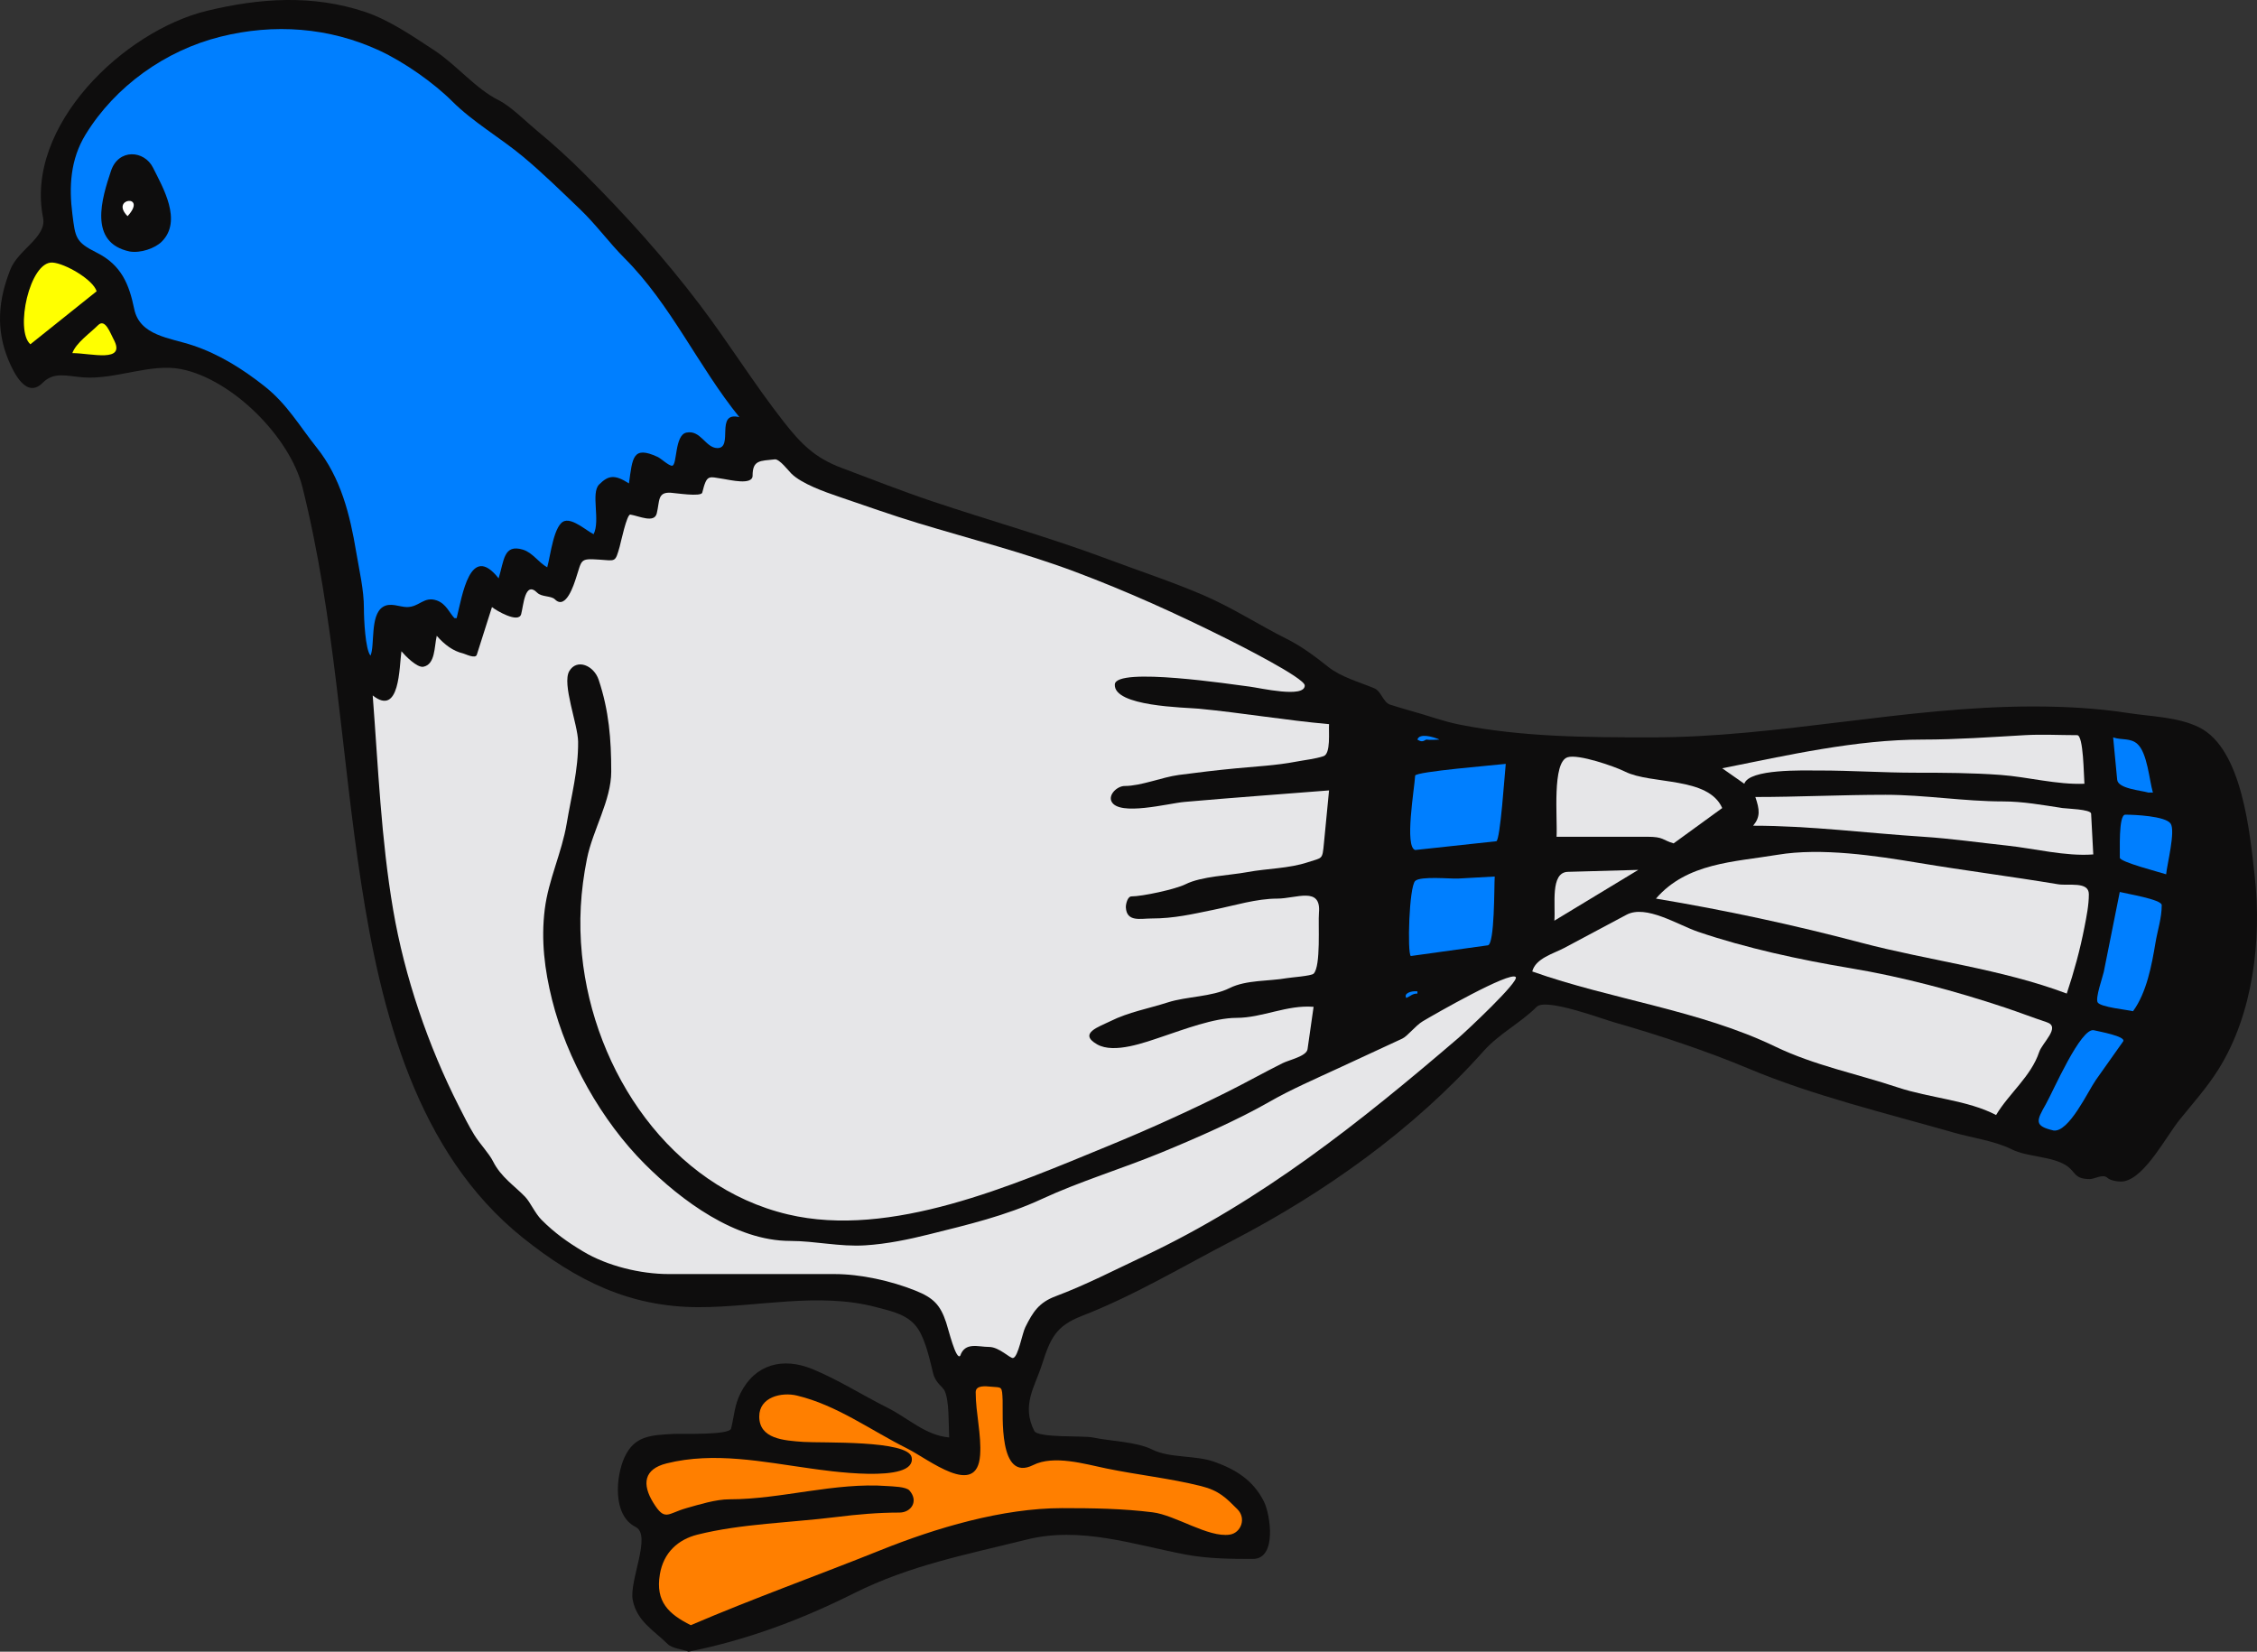 <?xml version="1.0"?><svg width="413.159" height="302.375" xmlns="http://www.w3.org/2000/svg">

 <rect width="100%" height="100%" fill="#333333" stroke="none"/>

 <g>
  <title>Layer 1</title>
  <path fill-rule="evenodd" clip-rule="evenodd" fill="#0E0D0D" id="path3" d="m126.046,302.375c10.698,-2.139 20.552,-5.828 30.308,-10.707c10.254,-5.127 20.64,-7.084 31.537,-9.807c9.882,-2.473 19.477,0.887 29.124,2.725c4.135,0.787 8.41,0.807 12.332,0.807c4.469,0 3.194,-8.164 2.029,-10.496c-1.936,-3.871 -5.123,-5.875 -9.104,-7.291c-3.449,-1.229 -8.149,-0.639 -11.32,-2.225c-2.921,-1.461 -7.733,-1.543 -10.917,-2.223c-1.727,-0.369 -10.04,0.135 -10.714,-1.213c-2.359,-4.719 0.097,-8.014 1.415,-12.129c1.54,-4.807 2.531,-7.051 7.278,-8.896c9.579,-3.721 18.416,-9.033 27.494,-13.746c16.84,-8.742 33.201,-20.301 46.091,-34.771c2.822,-3.168 6.745,-5.129 9.703,-8.084c1.663,-1.664 11.861,2.178 14.151,2.828c8.26,2.355 17.109,5.32 24.662,8.49c11.753,4.936 25.067,8.145 37.601,11.727c3.292,0.941 7.452,1.502 10.512,3.031c2.977,1.488 7.424,1.227 10.107,3.033c1.678,1.129 1.317,2.426 4.245,2.426c0.843,0 2.416,-1.021 3.235,-0.201c0.512,0.512 2.254,0.768 3.032,0.605c3.9,-0.818 7.653,-8.188 10.188,-11.322c2.424,-3.002 4.951,-5.783 7.101,-9.223c6.308,-10.094 7.901,-23.63 6.608,-35.275c-0.887,-7.974 -2.285,-23.332 -10.149,-27.266c-3.87,-1.934 -8.785,-1.979 -12.939,-2.627c-5.731,-0.896 -11.644,-1.213 -17.489,-1.213c-23.389,0 -46.531,5.66 -69.841,5.66c-11.778,0 -23.683,-0.047 -35.279,-2.366c-2.828,-0.566 -5.673,-1.635 -8.46,-2.396c-1.367,-0.372 -2.717,-0.806 -4.073,-1.213c-1.3,-0.39 -1.675,-2.478 -2.904,-2.995c-2.813,-1.184 -6.118,-2.051 -8.515,-3.968c-2.286,-1.829 -4.863,-3.746 -7.479,-5.054c-5.198,-2.599 -10.02,-5.767 -15.401,-8.073c-5.729,-2.455 -11.596,-4.375 -17.416,-6.558c-10.624,-3.984 -21.526,-7.026 -32.276,-10.638c-5.552,-1.866 -11.013,-4.029 -16.502,-6.088c-4.902,-1.838 -7.436,-4.446 -10.586,-8.468c-5.447,-6.952 -10.03,-14.399 -15.364,-21.428c-6.523,-8.595 -13.533,-16.363 -21.114,-23.944c-2.763,-2.763 -5.746,-5.479 -8.805,-7.997c-1.893,-1.558 -4.606,-4.324 -6.874,-5.458c-4.22,-2.11 -7.749,-6.485 -11.725,-9.097c-3.957,-2.598 -8.3,-5.596 -12.736,-7.075c-9.559,-3.186 -19.24,-2.542 -28.909,-0.202c-15.289,3.7 -33.385,21.087 -30.025,37.886c0.707,3.537 -4.515,5.813 -5.96,9.419c-2.225,5.552 -2.724,10.939 -0.404,16.577c1.035,2.514 3.354,7.158 6.266,4.245c2.121,-2.121 4.374,-1.241 7.48,-1.011c5.885,0.436 12.285,-2.637 17.909,-1.512c9.377,1.875 19.898,12.451 22.185,21.592c5.975,23.902 7.034,48.313 10.763,72.554c3.605,23.438 10.128,49.307 29.594,64.879c9.795,7.836 19.534,12.703 32.232,12.703c10.697,0 21.917,-2.805 32.464,0c2.896,0.768 5.968,1.365 7.682,4.041c1.383,2.162 2.109,5.605 2.725,8.07c0.455,1.824 1.753,2.406 2.126,3.25c0.838,1.898 0.677,5.857 0.809,8.492c-4.39,-0.4 -7.463,-3.529 -11.321,-5.459c-4.561,-2.281 -9.13,-5.193 -13.747,-7.074c-5.339,-2.178 -10.453,-0.926 -13.132,4.432c-1.126,2.252 -1.135,4.121 -1.722,6.469c-0.312,1.25 -9.08,0.904 -10.469,0.98c-4.246,0.229 -7.219,0.32 -9.043,4.289c-1.58,3.439 -2.253,10.6 2.022,12.736c3.018,1.508 -1.224,9.852 -0.51,13.424c0.781,3.904 3.943,5.576 6.372,8.004c0.862,0.861 2.736,0.951 3.842,1.415"/>
  <path fill-rule="evenodd" clip-rule="evenodd" fill="#ff7f00" id="path5" d="m126.45,297.524c11.434,-4.9 23.212,-9.105 34.771,-13.746c10.11,-4.061 22.261,-7.684 33.227,-7.684c5.603,0 11.009,0.072 16.572,0.768c4.159,0.52 10.168,4.666 14.082,4.084c2.057,-0.303 3.099,-2.965 1.415,-4.648c-2.067,-2.066 -3.341,-3.416 -6.671,-4.246c-5.776,-1.436 -11.538,-2.025 -17.385,-3.234c-3.87,-0.799 -9.549,-2.502 -13.342,-0.605c-6.398,3.199 -5.488,-9.295 -5.581,-11.785c-0.102,-2.779 -0.125,-2.379 -2.101,-2.566c-1.037,-0.1 -2.83,-0.303 -2.83,1.01c0,3.838 1.073,7.771 0.808,11.521c-0.564,7.977 -9.435,0.742 -13.342,-1.211c-6.722,-3.363 -12.897,-7.957 -20.215,-9.703c-2.761,-0.66 -6.873,0.254 -6.873,3.84c0,4.104 4.485,4.398 8.086,4.65c3.309,0.23 19.202,-0.367 19.811,2.828c0.95,4.986 -16.082,2.371 -18.598,2.021c-8.551,-1.182 -17.544,-3.094 -26.265,-0.912c-4.193,1.047 -4.504,3.826 -2.441,7.18c2.164,3.516 2.602,1.988 6.065,1.01c2.382,-0.672 5.407,-1.617 7.884,-1.617c9.518,0 19.264,-3.143 28.908,-2.426c0.917,0.07 3.414,0.098 4.043,0.811c1.739,1.969 0.29,4.041 -1.819,4.041c-3.877,0 -7.761,0.34 -11.523,0.811c-8.327,1.041 -17.468,1.221 -25.472,3.232c-3.514,0.885 -6.205,3.248 -6.874,7.277c-0.832,5.014 1.62,7.266 5.66,9.299"/>
  <path fill-rule="evenodd" clip-rule="evenodd" fill="#E6E6E8" id="path7" d="m175.775,248.2c0.881,-2.578 3.287,-1.617 5.257,-1.617c1.933,0 3.878,2.186 4.447,2.021c0.924,-0.268 1.639,-4.492 2.216,-5.646c1.408,-2.816 2.498,-4.512 5.54,-5.652c5.517,-2.07 10.791,-4.799 16.099,-7.301c21.648,-10.205 39.585,-24.518 57.629,-39.98c1.313,-1.127 11.254,-10.407 10.496,-11.164c-1.07,-1.07 -14.829,6.795 -17.018,8.107c-1.36,0.818 -2.77,2.719 -3.754,3.176c-3.867,1.791 -7.734,3.584 -11.602,5.375c-4.275,1.98 -8.798,3.943 -12.707,6.186c-5.712,3.273 -13.114,6.545 -19.812,9.299c-7.24,2.977 -14.938,5.289 -21.833,8.49c-6.681,3.102 -13.601,4.713 -20.619,6.469c-3.731,0.934 -7.745,1.773 -11.725,2.021c-4.686,0.293 -9.209,-0.809 -13.762,-0.809c-10.023,0 -19.96,-7.441 -26.58,-14.061c-7.919,-7.92 -14.271,-19.213 -16.987,-30.078c-1.375,-5.499 -2.044,-10.928 -1.339,-16.575c0.678,-5.425 3.131,-10.381 4.022,-15.726c0.842,-5.055 2.128,-9.743 2.084,-14.935c-0.025,-3.138 -2.991,-10.595 -1.617,-12.938c1.38,-2.353 4.5,-1.054 5.382,1.592c1.886,5.66 2.299,10.866 2.299,16.804c0,5.271 -3.391,10.688 -4.447,15.97c-1.181,5.902 -1.514,11.547 -0.914,17.55c2.145,21.448 16.261,42.464 37.706,47.544c18.828,4.461 41.135,-5.346 58.625,-12.533c7.377,-3.031 14.723,-6.352 21.857,-9.918c3.387,-1.693 6.675,-3.539 10.059,-5.232c1.236,-0.617 4.391,-1.264 4.578,-2.57c0.368,-2.584 0.738,-5.168 1.106,-7.75c-4.86,-0.402 -9.377,2.021 -14.136,2.021c-4.079,0 -9.724,2.156 -13.56,3.436c-3.142,1.047 -8.807,3.193 -11.926,1.416c-3.548,-2.023 0.387,-3.227 2.425,-4.246c3.327,-1.664 7.026,-2.314 10.513,-3.438c3.469,-1.115 8.056,-0.995 11.32,-2.627c3.042,-1.521 7.196,-1.227 10.512,-1.82c0.752,-0.133 4.426,-0.392 4.852,-0.809c1.37,-1.34 0.812,-9.183 0.984,-11.153c0.432,-4.898 -4.15,-2.592 -7.654,-2.592c-3.769,0 -7.834,1.266 -11.523,2.021c-4.034,0.826 -7.322,1.617 -11.523,1.617c-1.959,0 -4.491,0.698 -4.648,-2.021c-0.034,-0.583 0.315,-2.021 1.01,-2.021c1.987,0 8.057,-1.298 9.905,-2.223c2.962,-1.481 8.01,-1.606 11.321,-2.224c3.665,-0.684 7.574,-0.638 11.119,-1.819c2.666,-0.89 2.604,-0.37 2.908,-3.514c0.311,-3.209 0.622,-6.417 0.932,-9.626c-8.829,0.701 -17.667,1.333 -26.489,2.111c-2.906,0.257 -11.961,2.657 -13.328,-0.075c-0.625,-1.252 1.031,-2.845 2.418,-2.845c2.991,0 6.815,-1.609 9.906,-2.021c3.486,-0.465 6.998,-0.878 10.511,-1.213c3.662,-0.35 7.315,-0.525 10.917,-1.213c1.608,-0.307 3.526,-0.501 5.055,-1.011c1.36,-0.454 0.912,-4.486 1.01,-5.862c-7.85,-0.688 -15.988,-2.083 -23.854,-2.831c-2.53,-0.24 -15.615,-0.385 -15.363,-4.447c0.202,-3.248 21.595,0.021 24.662,0.405c1.897,0.237 10.108,2.171 10.108,-0.203c0,-1.381 -12.395,-7.612 -14.136,-8.483c-9.206,-4.603 -18.282,-8.725 -27.912,-12.339c-9.331,-3.502 -19.144,-5.994 -28.706,-8.895c-4.958,-1.503 -9.672,-3.197 -14.556,-4.852c-2.55,-0.864 -6.821,-2.374 -8.692,-4.246c-0.53,-0.529 -2.173,-2.678 -3.007,-2.585c-2.703,0.3 -4.069,0.095 -4.069,2.99c0,1.803 -4.194,0.758 -5.256,0.606c-2.821,-0.403 -3.088,-0.988 -3.958,2.494c-0.206,0.821 -4.91,0.068 -5.79,0.02c-2.448,-0.137 -1.975,1.524 -2.544,3.802c-0.456,1.82 -3.231,0.463 -4.823,0.198c-0.655,-0.109 -1.752,5.147 -1.965,5.894c-0.833,2.916 -0.696,2.554 -3.762,2.35c-3.601,-0.24 -3.1,0 -4.245,3.437c-0.317,0.952 -1.807,5.875 -3.841,3.841c-0.686,-0.686 -2.432,-0.411 -3.234,-1.213c-2.277,-2.277 -2.516,2.351 -2.943,3.916c-0.484,1.774 -4.646,-0.709 -5.346,-1.288c-0.925,2.907 -1.85,5.813 -2.774,8.72c-0.257,0.808 -2.114,-0.144 -2.481,-0.229c-1.884,-0.439 -3.454,-1.632 -4.852,-3.234c-0.471,2.043 -0.26,5.207 -2.426,5.66c-1.19,0.249 -3.426,-2.093 -4.043,-2.831c-0.411,2.875 -0.269,12.044 -5.256,8.086c1.008,13.105 1.527,26.271 3.74,39.233c2.102,12.31 6.427,24.944 12.028,35.969c0.936,1.842 1.776,3.539 2.83,5.256c0.991,1.613 2.699,3.375 3.437,4.852c1.441,2.881 3.977,4.5 5.862,6.469c0.991,1.035 1.777,2.99 3.032,4.246c2.387,2.387 4.704,4.035 7.6,5.771c4.438,2.664 10.516,4.133 15.673,4.133c10.074,0 20.176,0 30.298,0c4.819,0 10.388,1.244 14.839,3.025c3.312,1.324 4.559,2.611 5.634,5.838c0.412,1.224 1.806,7.005 2.574,6.097"/>
  <path fill-rule="evenodd" clip-rule="evenodd" fill="#007fff" id="path9" d="m375.908,206.959c2.823,0.4 6.355,-7.27 7.751,-9.244c1.662,-2.352 3.326,-4.703 4.99,-7.055c0.665,-0.941 -4.646,-1.867 -5.324,-2.047c-2.398,-0.641 -7.526,11.26 -8.795,13.479c-1.805,3.162 -2.169,4.03 1.378,4.867"/>
  <path fill-rule="evenodd" clip-rule="evenodd" fill="#E6E6E8" id="path11" d="m365.396,204.129c2.364,-3.965 6.395,-7.059 7.884,-11.523c0.576,-1.729 4.006,-4.594 1.416,-5.459c-2.583,-0.859 -5.122,-1.842 -7.708,-2.703c-9.13,-3.043 -18.787,-5.619 -28.276,-7.201c-9.174,-1.529 -19.095,-3.666 -27.897,-6.672c-3.718,-1.269 -9.5,-5.014 -13.08,-3.104c-3.801,2.027 -7.603,4.055 -11.403,6.082c-1.917,1.023 -5.25,1.892 -5.84,4.301c14.507,5.142 30.63,7.073 44.475,13.747c7.165,3.453 14.94,4.98 22.438,7.479c5.822,1.94 12.812,2.321 17.991,5.053"/>
  <path fill-rule="evenodd" clip-rule="evenodd" fill="#007fff" id="path13" d="m390.464,185.125c2.49,-3.395 3.431,-8.451 4.105,-12.507c0.396,-2.369 1.15,-4.516 1.15,-6.924c0,-1.036 -6.477,-2.083 -7.682,-2.401c-0.976,4.875 -1.95,9.75 -2.925,14.626c-0.172,0.856 -1.591,4.812 -1.119,5.589c0.539,0.885 5.35,1.338 6.471,1.617"/>
  <path fill-rule="evenodd" clip-rule="evenodd" fill="#007fff" id="path15" d="m257.446,182.7c0.772,-0.338 1.071,-0.811 2.021,-0.808c0,-0.136 0,-0.271 0,-0.405c-1.264,-0.141 -2.575,0.437 -2.021,1.213"/>
  <path fill-rule="evenodd" clip-rule="evenodd" fill="#E6E6E8" id="path17" d="m378.334,181.892c1.333,-3.997 2.434,-8.003 3.234,-12.129c0.386,-1.985 0.809,-4.042 0.809,-6.065c0,-2.401 -3.73,-1.497 -5.66,-1.819c-8.45,-1.409 -16.959,-2.49 -25.445,-3.904c-7.929,-1.321 -17.854,-2.828 -25.876,-1.491c-8.001,1.333 -16.578,1.459 -22.263,8.023c12.676,2.113 25.209,4.809 37.601,8.086c12.315,3.256 25.674,4.802 37.6,9.299"/>
  <path fill-rule="evenodd" clip-rule="evenodd" fill="#007fff" id="path19" d="m258.255,175.019c4.702,-0.654 9.403,-1.307 14.105,-1.96c1.271,-0.176 1.146,-10.838 1.259,-12.595c-2.235,0.124 -4.47,0.248 -6.705,0.373c-1.331,0.074 -6.871,-0.491 -7.851,0.436c-1.121,1.06 -1.468,13.186 -0.808,13.746"/>
  <path fill-rule="evenodd" clip-rule="evenodd" fill="#E6E6E8" id="path21" d="m284.534,168.55c5.121,-3.1 10.243,-6.201 15.364,-9.3c-4.297,0.119 -8.594,0.239 -12.891,0.358c-3.281,0.092 -2.216,6.117 -2.473,8.942"/>
  <path fill-rule="evenodd" clip-rule="evenodd" fill="#007fff" id="path23" d="m396.528,160.06c0.153,-1.765 1.757,-7.967 0.809,-9.3c-0.978,-1.371 -6.623,-1.617 -8.288,-1.617c-1.295,0 -0.942,6.782 -1,7.871c-0.041,0.785 7.376,2.677 8.479,3.046"/>
  <path fill-rule="evenodd" clip-rule="evenodd" fill="#E6E6E8" id="path25" d="m383.187,156.42c-0.132,-2.489 -0.263,-4.978 -0.394,-7.467c-0.042,-0.805 -4.529,-0.911 -5.268,-1.024c-3.614,-0.553 -7.22,-1.213 -10.901,-1.213c-7.036,0 -14.38,-1.213 -21.458,-1.213c-8.076,0 -15.952,0.404 -23.839,0.404c0.79,2.315 0.951,3.63 -0.404,5.256c10.396,0 20.785,1.355 31.131,2.021c5.081,0.327 10.294,1.076 15.364,1.618c5.06,0.542 10.68,2.005 15.769,1.618"/>
  <path fill-rule="evenodd" clip-rule="evenodd" fill="#007fff" id="path27" d="m259.063,155.611c4.946,-0.535 9.893,-1.069 14.839,-1.604c0.732,-0.08 1.562,-12.618 1.737,-14.164c-1.77,0.216 -16.539,1.415 -16.584,2.154c-0.15,2.477 -1.976,13.076 0.008,13.614"/>
  <path fill-rule="evenodd" clip-rule="evenodd" fill="#E6E6E8" id="path29" d="m306.367,154.399c2.966,-2.156 5.93,-4.313 8.896,-6.469c-2.564,-5.805 -12.972,-4.262 -17.79,-6.671c-1.866,-0.933 -8.516,-3.257 -10.513,-2.628c-2.877,0.905 -1.831,11.135 -2.021,14.555c5.53,0 11.061,0 16.59,0c3.059,0 2.75,0.604 4.838,1.213"/>
  <path fill-rule="evenodd" clip-rule="evenodd" fill="#007fff" id="path31" d="m393.294,145.1c0.262,-0.028 0.545,0 0.809,0c-0.672,-2.349 -1.015,-7.241 -2.83,-8.895c-1.286,-1.172 -2.919,-0.662 -4.447,-1.213c0.245,2.583 0.491,5.167 0.738,7.75c0.156,1.64 4.258,1.937 5.73,2.358"/>
  <path fill-rule="evenodd" clip-rule="evenodd" fill="#E6E6E8" id="path33" d="m319.305,143.482c0.929,-2.754 10.715,-2.426 13.747,-2.426c5.965,0 11.637,0.404 17.588,0.404c5.265,0 10.38,0.025 15.565,0.404c5.012,0.366 10.291,1.82 15.363,1.617c-0.13,-1.432 -0.155,-8.895 -1.333,-8.895c-3.176,0 -6.412,-0.181 -9.583,0c-6.201,0.354 -12.49,0.809 -18.719,0.809c-12.21,0 -24.688,2.859 -36.671,5.256c1.348,0.945 2.696,1.888 4.043,2.831"/>
  <path fill-rule="evenodd" clip-rule="evenodd" fill="#007fff" id="path35" d="m261.085,135.396c0.771,0.119 1.644,0 2.426,0c-1.235,-0.56 -3.72,-1.207 -4.043,0c0.883,0.569 1.164,0.209 1.617,0"/>
  <path fill-rule="evenodd" clip-rule="evenodd" fill="#007fff" id="path37" d="m67.826,120.033c0.823,-1.959 -0.106,-7.342 2.224,-8.895c1.386,-0.924 3.122,0 4.447,0c2.277,0 3.1,-2.035 5.458,-1.213c1.729,0.603 2.357,2.351 3.235,3.234c0.134,0 0.269,0 0.404,0c1.027,-4.11 2.466,-13.902 7.682,-7.277c1.013,-3.292 0.901,-6.327 4.448,-5.256c1.763,0.533 2.847,2.341 4.447,3.235c0.619,-2.164 1.207,-7.989 3.234,-8.49c1.561,-0.386 3.919,1.752 5.256,2.426c1.277,-2.506 -0.55,-7.536 1.011,-9.097c1.673,-1.673 2.83,-1.893 5.458,-0.202c0.668,-4.678 0.652,-6.976 5.256,-4.852c0.598,0.276 2.012,1.617 2.628,1.617c0.991,0 0.426,-5.596 2.628,-6.064c2.62,-0.558 3.498,2.793 5.66,2.83c3.061,0.052 -0.491,-6.786 4.043,-5.661c-7.524,-9.281 -12.512,-20.598 -21.024,-29.11c-2.805,-2.805 -5.174,-6.105 -8.086,-8.895c-3.495,-3.347 -6.849,-6.65 -10.512,-9.703c-4.133,-3.444 -9.143,-6.312 -12.938,-10.108c-3.431,-3.431 -8.861,-7.224 -13.342,-9.299c-9.208,-4.265 -19.281,-4.984 -29.095,-2.531c-10.038,2.51 -19.226,9.016 -24.678,17.895c-2.83,4.609 -3.044,9.646 -2.426,14.555c0.546,4.333 0.555,5.129 4.448,7.075c4.58,2.29 5.956,5.873 6.873,10.31c1.019,4.927 6.521,5.273 10.714,6.671c4.862,1.621 9.15,4.33 13.14,7.48c4.164,3.289 6.395,7.286 9.552,11.232c4.414,5.518 6.089,12.264 7.227,19.091c0.56,3.354 1.416,6.911 1.416,10.31c-0.001,2.017 0.254,7.58 1.212,8.692"/>
  <path fill-rule="evenodd" clip-rule="evenodd" fill="#ffff00" id="path39" d="m13.244,64.643c3.387,0 9.961,1.888 7.536,-2.559c-0.595,-1.09 -1.523,-3.857 -2.826,-2.555c-1.461,1.46 -4.04,3.238 -4.71,5.114"/>
  <path fill-rule="evenodd" clip-rule="evenodd" fill="#ffff00" id="path41" d="m5.562,63.025c4.043,-3.234 8.086,-6.469 12.129,-9.703c-0.669,-2.156 -5.804,-5.117 -8.086,-5.256c-4.18,-0.255 -6.915,12.469 -4.043,14.959"/>
  <path fill-rule="evenodd" clip-rule="evenodd" fill="#0E0D0D" id="path43" d="m23.756,46.044c1.964,0.323 4.604,-0.561 5.862,-1.819c3.808,-3.808 0.195,-9.921 -1.617,-13.544c-1.59,-3.18 -6.305,-3.523 -7.682,0.606c-1.653,4.96 -4.238,13.142 3.437,14.757"/>
  <path fill-rule="evenodd" clip-rule="evenodd" fill="#FFFFFF" id="path45" d="m23.352,39.575c3.754,-4.109 -3.307,-3.338 0,0"/>
 </g>
</svg>